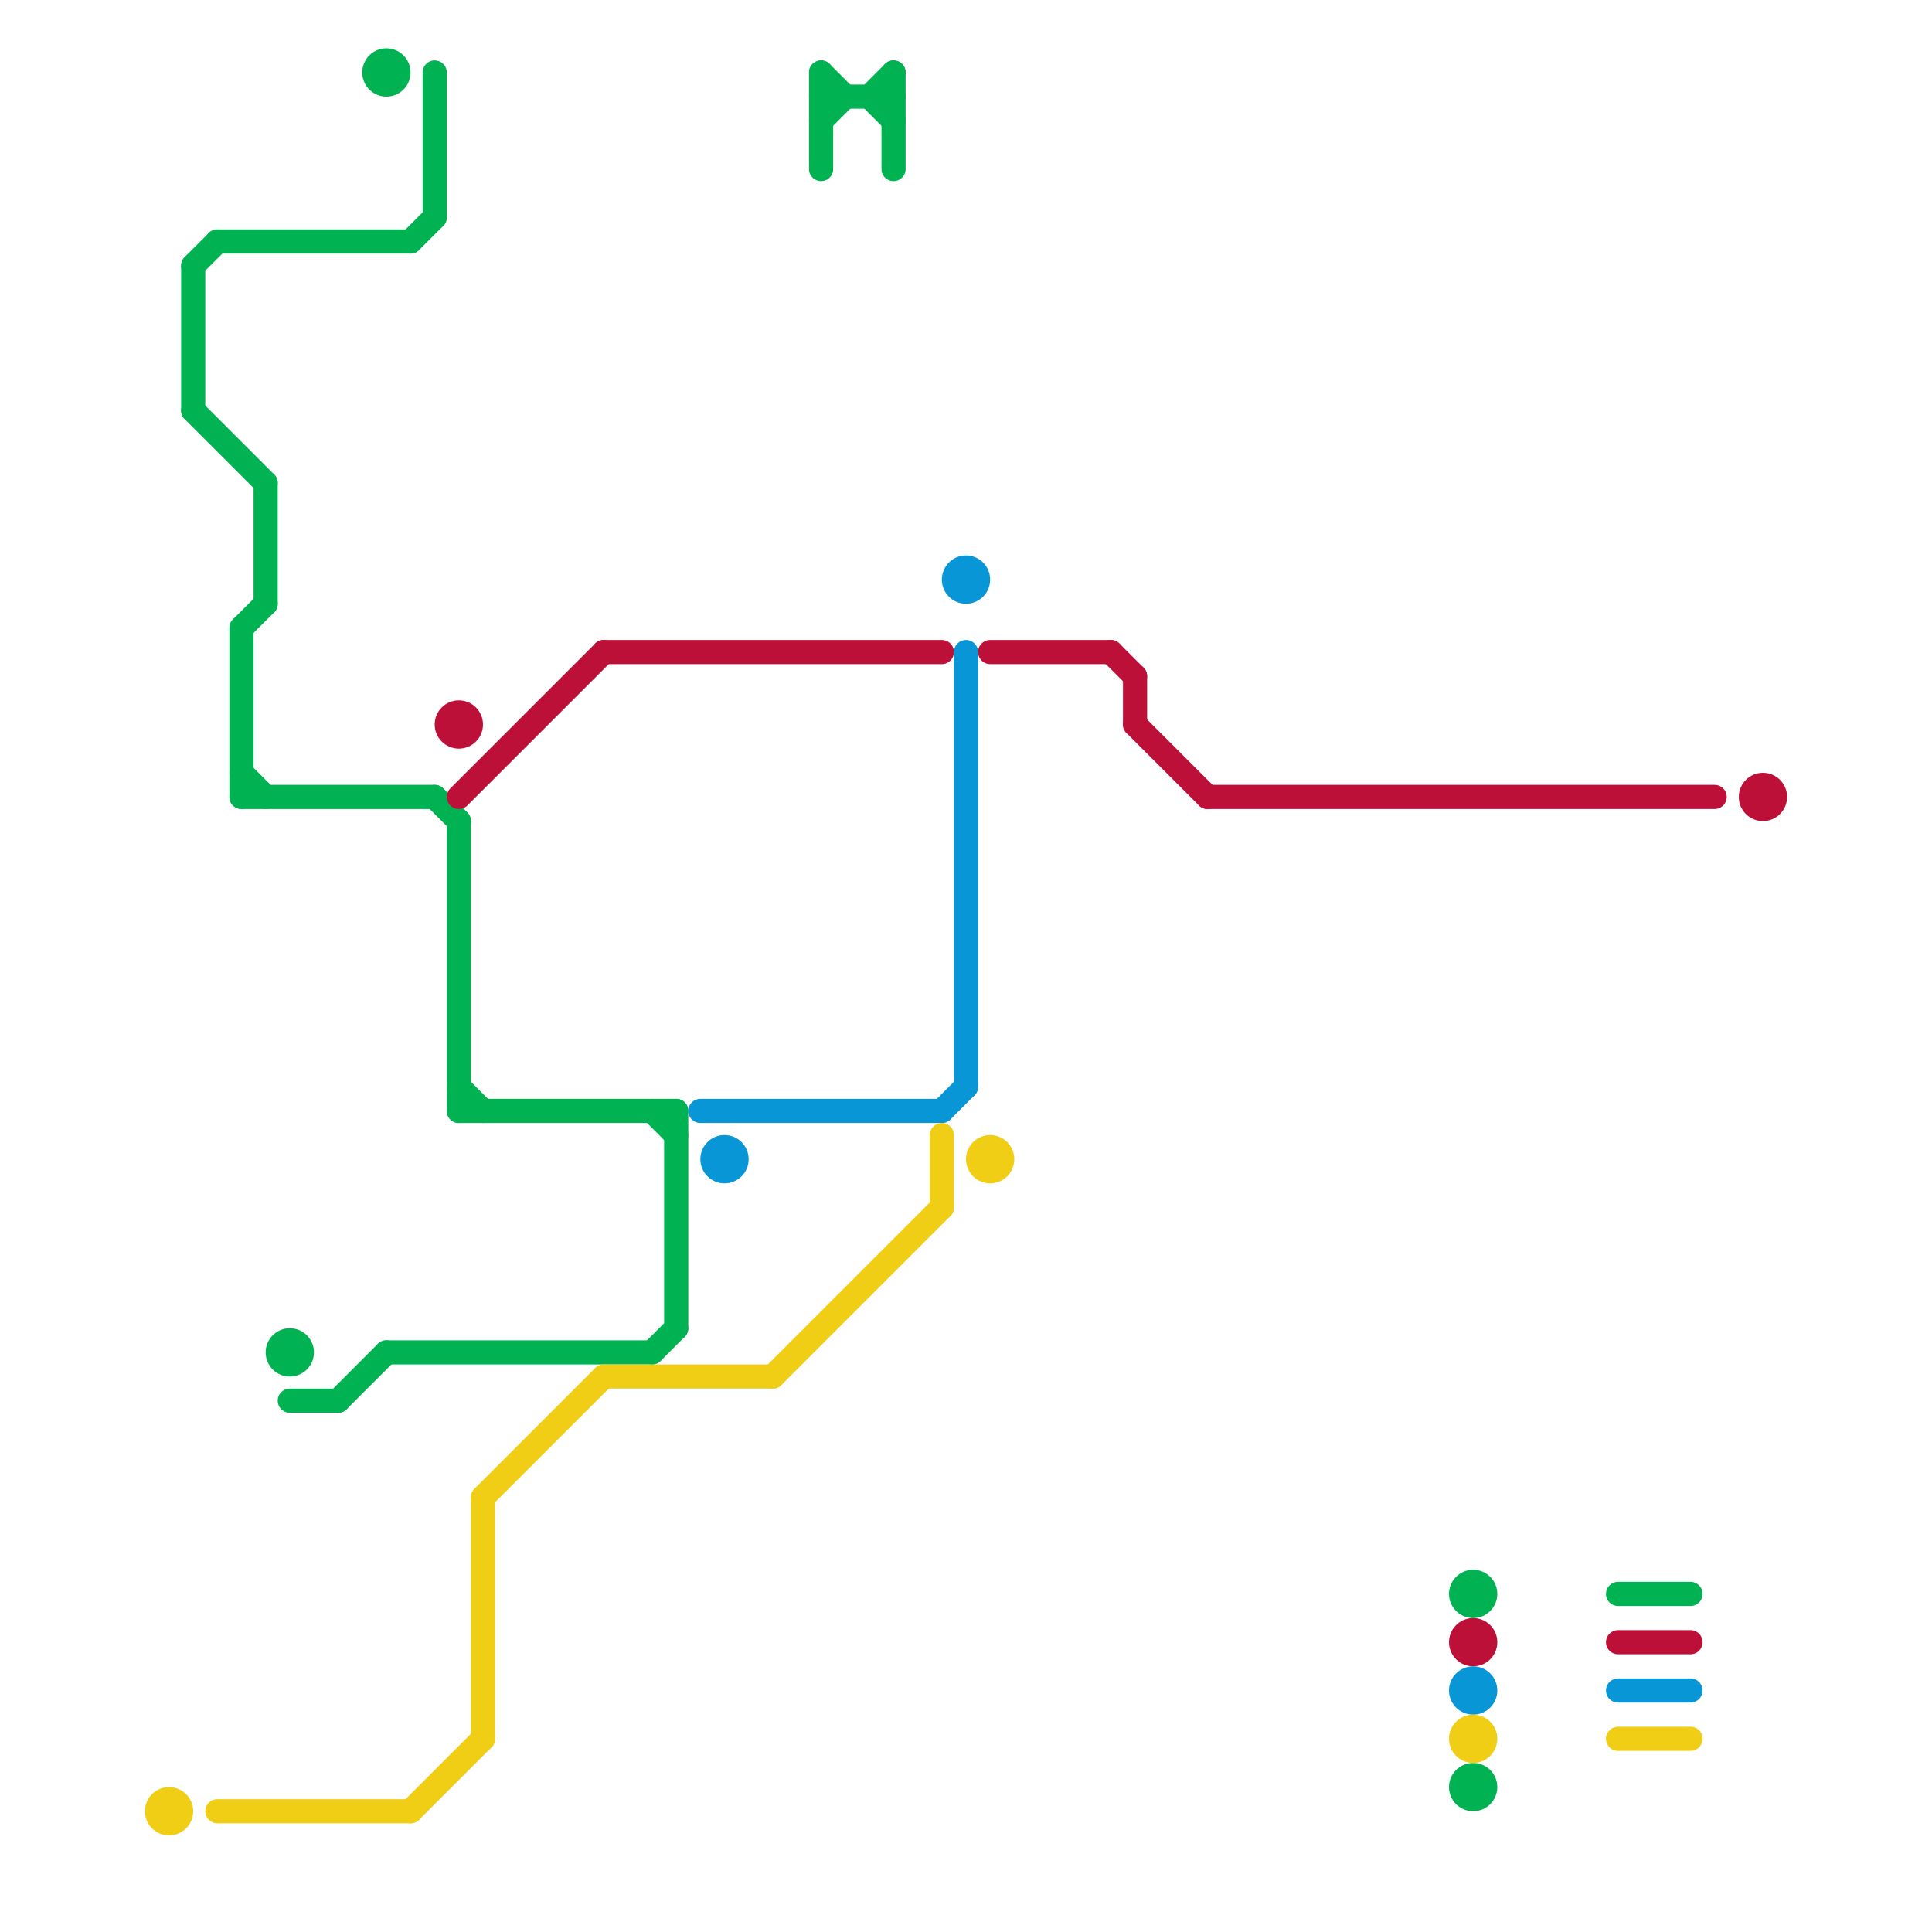 
<svg version="1.1" xmlns="http://www.w3.org/2000/svg" viewBox="0 0 80 80">
<style>text { font: 1px Helvetica; font-weight: 600; white-space: pre; dominant-baseline: central; } line { stroke-width: 1; fill: none; stroke-linecap: round; stroke-linejoin: round; } .c0 { stroke: #00b251 } .c1 { stroke: #bd1038 } .c2 { stroke: #0896d7 } .c3 { stroke: #f0ce15 } .w1 { stroke-width: 1; }</style><defs><g id="wm-xf"><circle r="1.2" fill="#000"/><circle r="0.9" fill="#fff"/><circle r="0.6" fill="#000"/><circle r="0.3" fill="#fff"/></g><g id="wm"><circle r="0.6" fill="#000"/><circle r="0.3" fill="#fff"/></g></defs><line class="c0 " x1="67" y1="66" x2="70" y2="66"/><line class="c0 " x1="34" y1="3" x2="34" y2="7"/><line class="c0 " x1="34" y1="4" x2="37" y2="4"/><line class="c0 " x1="16" y1="56" x2="27" y2="56"/><line class="c0 " x1="17" y1="10" x2="18" y2="9"/><line class="c0 " x1="19" y1="45" x2="20" y2="46"/><line class="c0 " x1="11" y1="20" x2="11" y2="25"/><line class="c0 " x1="8" y1="17" x2="11" y2="20"/><line class="c0 " x1="18" y1="3" x2="18" y2="9"/><line class="c0 " x1="18" y1="33" x2="19" y2="34"/><line class="c0 " x1="34" y1="5" x2="35" y2="4"/><line class="c0 " x1="34" y1="3" x2="35" y2="4"/><line class="c0 " x1="28" y1="46" x2="28" y2="55"/><line class="c0 " x1="36" y1="4" x2="37" y2="3"/><line class="c0 " x1="14" y1="58" x2="16" y2="56"/><line class="c0 " x1="27" y1="46" x2="28" y2="47"/><line class="c0 " x1="10" y1="33" x2="18" y2="33"/><line class="c0 " x1="19" y1="46" x2="28" y2="46"/><line class="c0 " x1="10" y1="32" x2="11" y2="33"/><line class="c0 " x1="19" y1="34" x2="19" y2="46"/><line class="c0 " x1="12" y1="58" x2="14" y2="58"/><line class="c0 " x1="9" y1="10" x2="17" y2="10"/><line class="c0 " x1="10" y1="26" x2="11" y2="25"/><line class="c0 " x1="8" y1="11" x2="9" y2="10"/><line class="c0 " x1="10" y1="26" x2="10" y2="33"/><line class="c0 " x1="37" y1="3" x2="37" y2="7"/><line class="c0 " x1="36" y1="4" x2="37" y2="5"/><line class="c0 " x1="8" y1="11" x2="8" y2="17"/><line class="c0 " x1="27" y1="56" x2="28" y2="55"/><circle cx="61" cy="66" r="1" fill="#00b251" /><circle cx="16" cy="3" r="1" fill="#00b251" /><circle cx="61" cy="74" r="1" fill="#00b251" /><circle cx="12" cy="56" r="1" fill="#00b251" /><line class="c1 " x1="19" y1="33" x2="25" y2="27"/><line class="c1 " x1="47" y1="28" x2="47" y2="30"/><line class="c1 " x1="67" y1="68" x2="70" y2="68"/><line class="c1 " x1="41" y1="27" x2="46" y2="27"/><line class="c1 " x1="46" y1="27" x2="47" y2="28"/><line class="c1 " x1="47" y1="30" x2="50" y2="33"/><line class="c1 " x1="25" y1="27" x2="39" y2="27"/><line class="c1 " x1="50" y1="33" x2="71" y2="33"/><circle cx="19" cy="30" r="1" fill="#bd1038" /><circle cx="61" cy="68" r="1" fill="#bd1038" /><circle cx="73" cy="33" r="1" fill="#bd1038" /><line class="c2 " x1="29" y1="46" x2="39" y2="46"/><line class="c2 " x1="39" y1="46" x2="40" y2="45"/><line class="c2 " x1="40" y1="27" x2="40" y2="45"/><line class="c2 " x1="67" y1="70" x2="70" y2="70"/><circle cx="30" cy="48" r="1" fill="#0896d7" /><circle cx="40" cy="24" r="1" fill="#0896d7" /><circle cx="61" cy="70" r="1" fill="#0896d7" /><line class="c3 " x1="9" y1="75" x2="17" y2="75"/><line class="c3 " x1="32" y1="57" x2="39" y2="50"/><line class="c3 " x1="67" y1="72" x2="70" y2="72"/><line class="c3 " x1="20" y1="62" x2="25" y2="57"/><line class="c3 " x1="20" y1="62" x2="20" y2="72"/><line class="c3 " x1="39" y1="47" x2="39" y2="50"/><line class="c3 " x1="17" y1="75" x2="20" y2="72"/><line class="c3 " x1="25" y1="57" x2="32" y2="57"/><circle cx="61" cy="72" r="1" fill="#f0ce15" /><circle cx="41" cy="48" r="1" fill="#f0ce15" /><circle cx="7" cy="75" r="1" fill="#f0ce15" />
</svg>
